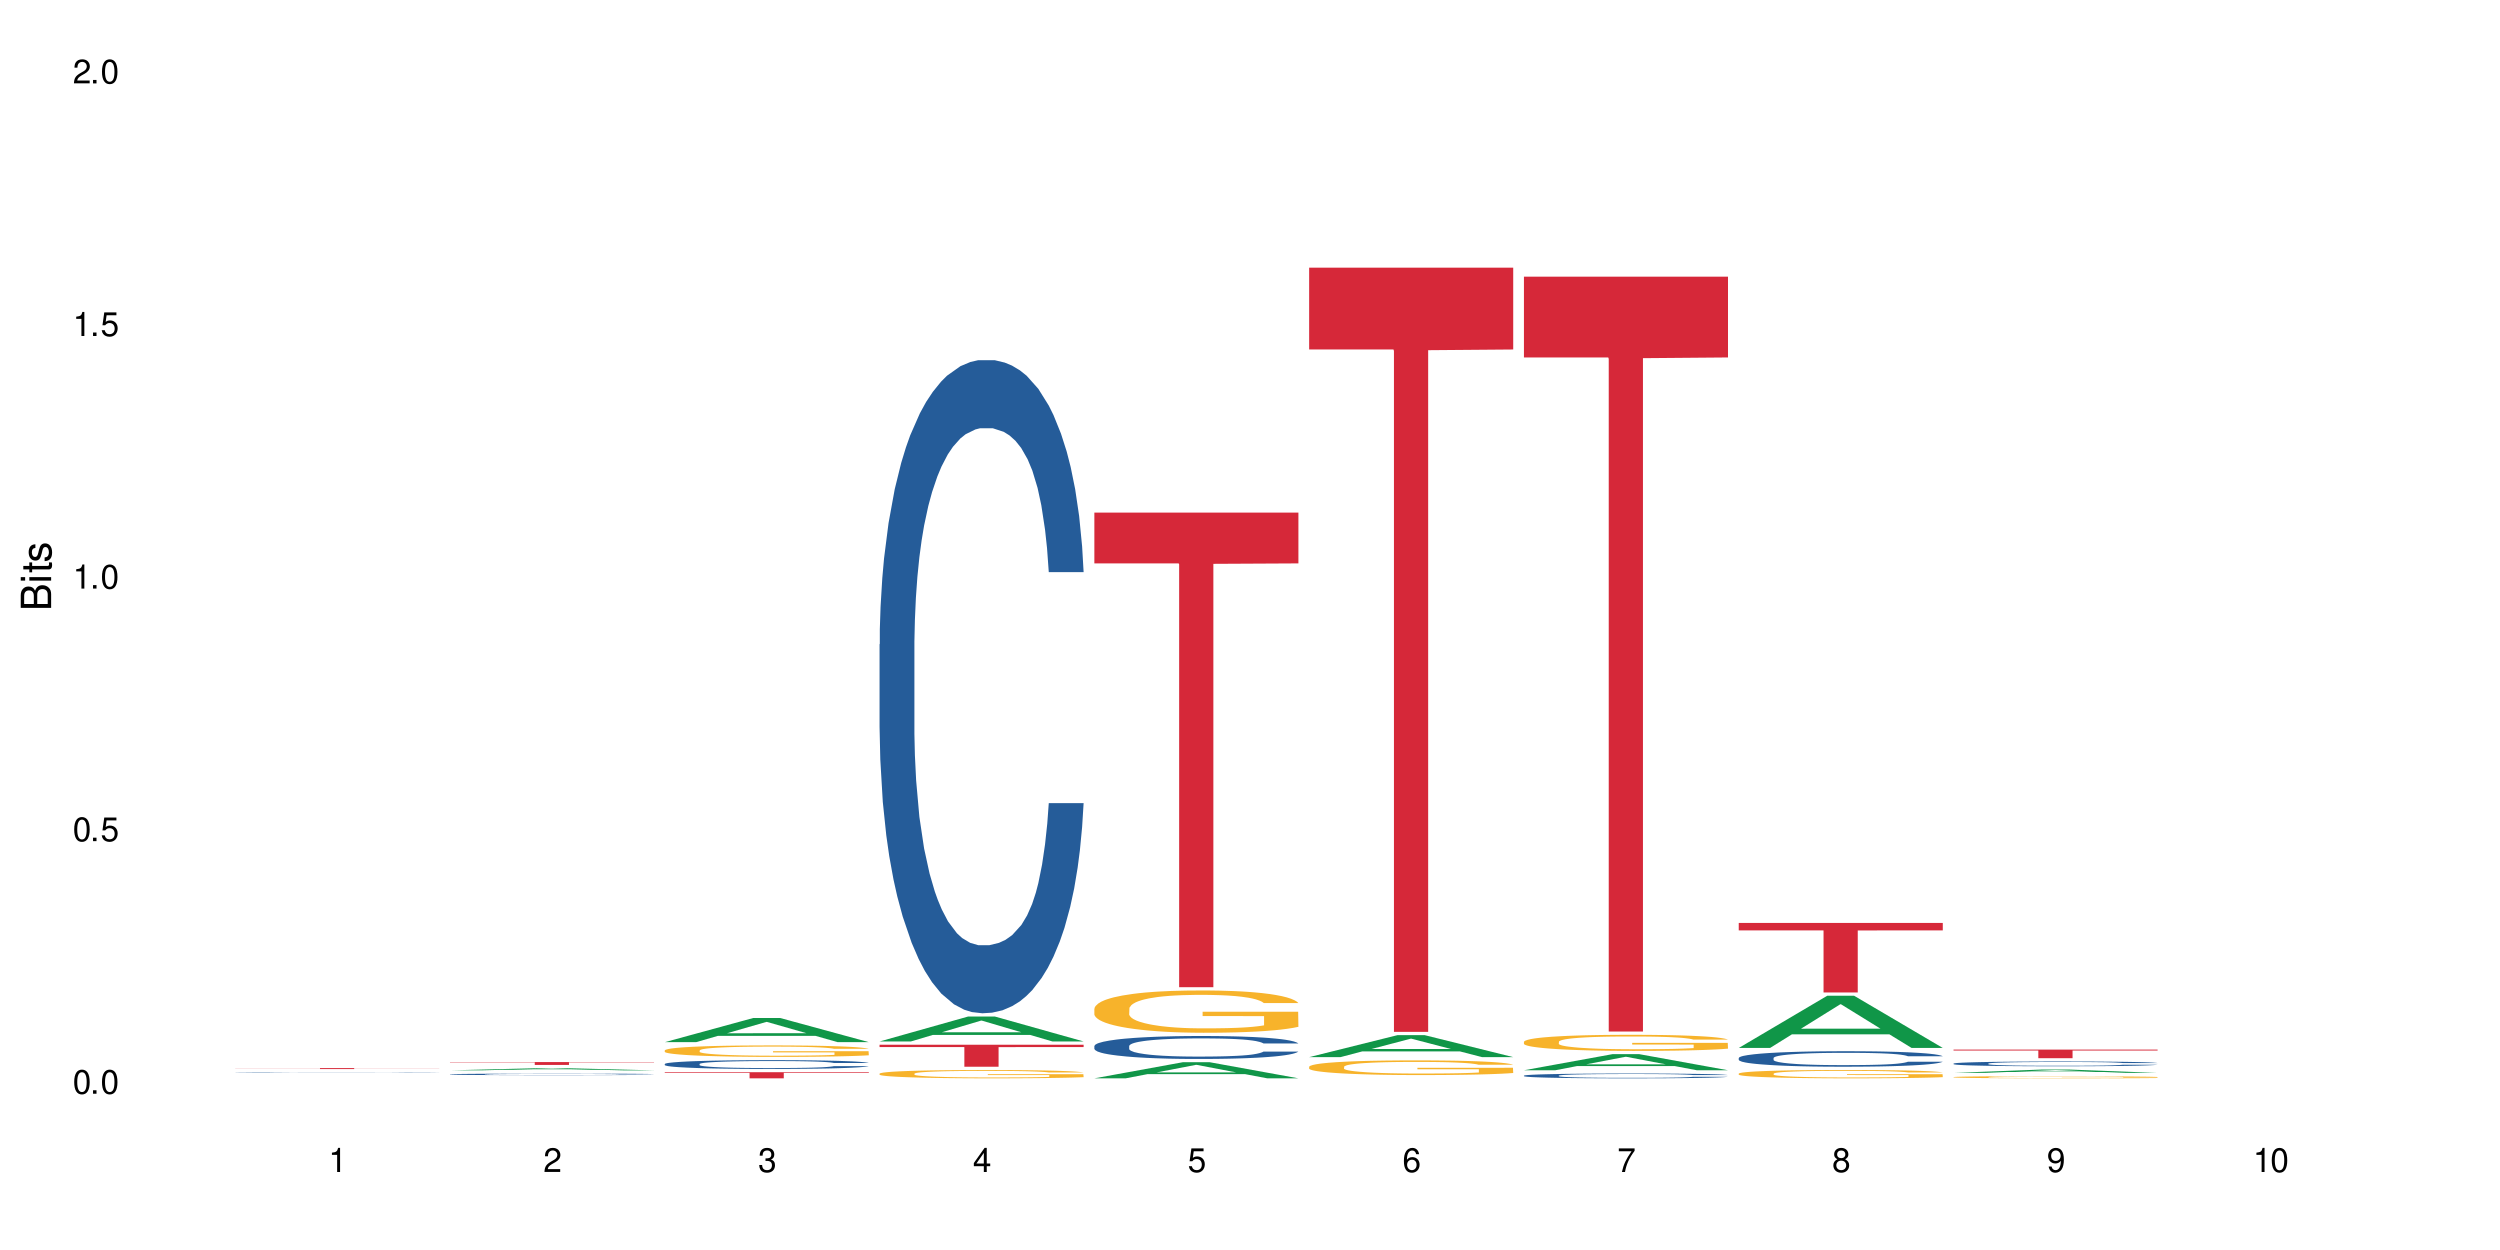 <?xml version="1.0" encoding="UTF-8"?>
<svg xmlns="http://www.w3.org/2000/svg" xmlns:xlink="http://www.w3.org/1999/xlink" width="720" height="360" viewBox="0 0 720 360">
<defs>
<g>
<g id="glyph-0-0">
</g>
<g id="glyph-0-1">
<path d="M 2.641 -6.938 C 2 -6.938 1.422 -6.656 1.078 -6.172 C 0.641 -5.562 0.406 -4.641 0.406 -3.359 C 0.406 -1.016 1.188 0.219 2.641 0.219 C 4.078 0.219 4.859 -1.016 4.859 -3.297 C 4.859 -4.641 4.656 -5.547 4.203 -6.172 C 3.844 -6.656 3.281 -6.938 2.641 -6.938 Z M 2.641 -6.188 C 3.547 -6.188 4 -5.25 4 -3.375 C 4 -1.406 3.562 -0.484 2.625 -0.484 C 1.734 -0.484 1.281 -1.438 1.281 -3.344 C 1.281 -5.25 1.734 -6.188 2.641 -6.188 Z M 2.641 -6.188 "/>
</g>
<g id="glyph-0-2">
<path d="M 1.828 -1 L 0.828 -1 L 0.828 0 L 1.828 0 Z M 1.828 -1 "/>
</g>
<g id="glyph-0-3">
<path d="M 4.562 -6.797 L 1.062 -6.797 L 0.547 -3.094 L 1.328 -3.094 C 1.719 -3.562 2.047 -3.734 2.578 -3.734 C 3.484 -3.734 4.062 -3.109 4.062 -2.094 C 4.062 -1.125 3.484 -0.531 2.578 -0.531 C 1.828 -0.531 1.375 -0.906 1.188 -1.672 L 0.328 -1.672 C 0.453 -1.109 0.547 -0.844 0.75 -0.594 C 1.125 -0.078 1.828 0.219 2.594 0.219 C 3.969 0.219 4.922 -0.781 4.922 -2.219 C 4.922 -3.562 4.031 -4.484 2.719 -4.484 C 2.25 -4.484 1.859 -4.359 1.469 -4.062 L 1.734 -5.969 L 4.562 -5.969 Z M 4.562 -6.797 "/>
</g>
<g id="glyph-0-4">
<path d="M 2.484 -4.938 L 2.484 0 L 3.328 0 L 3.328 -6.938 L 2.766 -6.938 C 2.469 -5.875 2.281 -5.734 0.984 -5.562 L 0.984 -4.938 Z M 2.484 -4.938 "/>
</g>
<g id="glyph-0-5">
<path d="M 4.859 -0.828 L 1.281 -0.828 C 1.359 -1.406 1.672 -1.781 2.5 -2.281 L 3.469 -2.828 C 4.406 -3.344 4.906 -4.062 4.906 -4.906 C 4.906 -5.484 4.672 -6.031 4.266 -6.406 C 3.859 -6.766 3.375 -6.938 2.719 -6.938 C 1.859 -6.938 1.219 -6.625 0.844 -6.031 C 0.609 -5.672 0.5 -5.234 0.484 -4.531 L 1.328 -4.531 C 1.359 -5.016 1.406 -5.281 1.531 -5.516 C 1.75 -5.938 2.188 -6.203 2.703 -6.203 C 3.469 -6.203 4.031 -5.641 4.031 -4.891 C 4.031 -4.344 3.719 -3.859 3.125 -3.516 L 2.234 -3 C 0.812 -2.172 0.406 -1.531 0.328 -0.016 L 4.859 -0.016 Z M 4.859 -0.828 "/>
</g>
<g id="glyph-0-6">
<path d="M 2.125 -3.188 L 2.578 -3.188 C 3.5 -3.188 3.984 -2.766 3.984 -1.922 C 3.984 -1.062 3.469 -0.531 2.594 -0.531 C 1.656 -0.531 1.203 -1 1.156 -2.016 L 0.312 -2.016 C 0.344 -1.453 0.438 -1.094 0.609 -0.781 C 0.953 -0.109 1.625 0.219 2.547 0.219 C 3.953 0.219 4.859 -0.625 4.859 -1.938 C 4.859 -2.828 4.516 -3.297 3.703 -3.594 C 4.344 -3.844 4.656 -4.328 4.656 -5.031 C 4.656 -6.219 3.875 -6.938 2.578 -6.938 C 1.203 -6.938 0.484 -6.172 0.453 -4.703 L 1.297 -4.703 C 1.312 -5.125 1.344 -5.359 1.453 -5.578 C 1.641 -5.969 2.062 -6.203 2.594 -6.203 C 3.344 -6.203 3.797 -5.75 3.797 -5 C 3.797 -4.516 3.609 -4.219 3.25 -4.047 C 3.016 -3.953 2.703 -3.922 2.125 -3.906 Z M 2.125 -3.188 "/>
</g>
<g id="glyph-0-7">
<path d="M 3.141 -1.672 L 3.141 0 L 3.984 0 L 3.984 -1.672 L 4.984 -1.672 L 4.984 -2.438 L 3.984 -2.438 L 3.984 -6.938 L 3.359 -6.938 L 0.266 -2.578 L 0.266 -1.672 Z M 3.141 -2.438 L 1 -2.438 L 3.141 -5.5 Z M 3.141 -2.438 "/>
</g>
<g id="glyph-0-8">
<path d="M 4.781 -5.125 C 4.609 -6.266 3.891 -6.938 2.844 -6.938 C 2.094 -6.938 1.422 -6.578 1.031 -5.953 C 0.594 -5.266 0.406 -4.422 0.406 -3.172 C 0.406 -2 0.578 -1.25 0.984 -0.641 C 1.359 -0.078 1.953 0.219 2.703 0.219 C 3.984 0.219 4.922 -0.75 4.922 -2.094 C 4.922 -3.375 4.062 -4.281 2.844 -4.281 C 2.172 -4.281 1.641 -4.031 1.281 -3.516 C 1.281 -5.234 1.828 -6.188 2.797 -6.188 C 3.391 -6.188 3.797 -5.797 3.938 -5.125 Z M 2.734 -3.531 C 3.547 -3.531 4.062 -2.953 4.062 -2.031 C 4.062 -1.156 3.484 -0.531 2.703 -0.531 C 1.922 -0.531 1.328 -1.188 1.328 -2.078 C 1.328 -2.938 1.906 -3.531 2.734 -3.531 Z M 2.734 -3.531 "/>
</g>
<g id="glyph-0-9">
<path d="M 4.984 -6.797 L 0.438 -6.797 L 0.438 -5.969 L 4.109 -5.969 C 2.5 -3.656 1.828 -2.234 1.328 0 L 2.219 0 C 2.594 -2.172 3.453 -4.047 4.984 -6.094 Z M 4.984 -6.797 "/>
</g>
<g id="glyph-0-10">
<path d="M 3.75 -3.656 C 4.469 -4.094 4.688 -4.438 4.688 -5.078 C 4.688 -6.172 3.844 -6.938 2.641 -6.938 C 1.438 -6.938 0.594 -6.172 0.594 -5.094 C 0.594 -4.438 0.812 -4.094 1.516 -3.656 C 0.734 -3.266 0.359 -2.703 0.359 -1.922 C 0.359 -0.656 1.281 0.219 2.641 0.219 C 3.984 0.219 4.922 -0.656 4.922 -1.922 C 4.922 -2.703 4.531 -3.266 3.75 -3.656 Z M 2.641 -6.188 C 3.359 -6.188 3.812 -5.75 3.812 -5.062 C 3.812 -4.406 3.344 -3.984 2.641 -3.984 C 1.922 -3.984 1.453 -4.406 1.453 -5.078 C 1.453 -5.75 1.922 -6.188 2.641 -6.188 Z M 2.641 -3.266 C 3.484 -3.266 4.062 -2.719 4.062 -1.906 C 4.062 -1.078 3.484 -0.531 2.625 -0.531 C 1.797 -0.531 1.219 -1.094 1.219 -1.906 C 1.219 -2.719 1.781 -3.266 2.641 -3.266 Z M 2.641 -3.266 "/>
</g>
<g id="glyph-0-11">
<path d="M 0.516 -1.578 C 0.672 -0.453 1.406 0.219 2.438 0.219 C 3.188 0.219 3.859 -0.141 4.266 -0.766 C 4.688 -1.453 4.891 -2.297 4.891 -3.547 C 4.891 -4.719 4.703 -5.453 4.312 -6.078 C 3.938 -6.641 3.344 -6.938 2.594 -6.938 C 1.297 -6.938 0.359 -5.969 0.359 -4.625 C 0.359 -3.344 1.234 -2.453 2.453 -2.453 C 3.094 -2.453 3.578 -2.672 4.016 -3.203 C 4 -1.484 3.469 -0.531 2.5 -0.531 C 1.906 -0.531 1.484 -0.906 1.359 -1.578 Z M 2.578 -6.203 C 3.375 -6.203 3.969 -5.531 3.969 -4.641 C 3.969 -3.797 3.391 -3.188 2.547 -3.188 C 1.734 -3.188 1.234 -3.766 1.234 -4.688 C 1.234 -5.562 1.797 -6.203 2.578 -6.203 Z M 2.578 -6.203 "/>
</g>
<g id="glyph-1-0">
</g>
<g id="glyph-1-1">
<path d="M 0 -0.953 L 0 -4.891 C 0 -5.719 -0.234 -6.344 -0.734 -6.797 C -1.188 -7.234 -1.812 -7.469 -2.5 -7.469 C -3.547 -7.469 -4.188 -7 -4.625 -5.875 C -4.984 -6.688 -5.625 -7.094 -6.531 -7.094 C -7.172 -7.094 -7.734 -6.859 -8.141 -6.391 C -8.562 -5.922 -8.75 -5.344 -8.75 -4.5 L -8.75 -0.953 Z M -4.984 -2.062 L -7.766 -2.062 L -7.766 -4.219 C -7.766 -4.844 -7.688 -5.203 -7.453 -5.5 C -7.219 -5.812 -6.859 -5.969 -6.375 -5.969 C -5.891 -5.969 -5.531 -5.812 -5.297 -5.5 C -5.062 -5.203 -4.984 -4.844 -4.984 -4.219 Z M -0.984 -2.062 L -4 -2.062 L -4 -4.781 C -4 -5.766 -3.438 -6.359 -2.484 -6.359 C -1.547 -6.359 -0.984 -5.766 -0.984 -4.781 Z M -0.984 -2.062 "/>
</g>
<g id="glyph-1-2">
<path d="M -6.281 -1.797 L -6.281 -0.797 L 0 -0.797 L 0 -1.797 Z M -8.75 -1.797 L -8.75 -0.797 L -7.484 -0.797 L -7.484 -1.797 Z M -8.75 -1.797 "/>
</g>
<g id="glyph-1-3">
<path d="M -6.281 -3.047 L -6.281 -2.016 L -8.016 -2.016 L -8.016 -1.016 L -6.281 -1.016 L -6.281 -0.172 L -5.469 -0.172 L -5.469 -1.016 L -0.719 -1.016 C -0.078 -1.016 0.281 -1.453 0.281 -2.234 C 0.281 -2.5 0.25 -2.719 0.188 -3.047 L -0.641 -3.047 C -0.609 -2.906 -0.594 -2.766 -0.594 -2.562 C -0.594 -2.141 -0.719 -2.016 -1.156 -2.016 L -5.469 -2.016 L -5.469 -3.047 Z M -6.281 -3.047 "/>
</g>
<g id="glyph-1-4">
<path d="M -4.531 -5.25 C -5.766 -5.25 -6.469 -4.422 -6.469 -2.969 C -6.469 -1.516 -5.719 -0.562 -4.547 -0.562 C -3.562 -0.562 -3.094 -1.062 -2.734 -2.562 L -2.516 -3.484 C -2.344 -4.188 -2.094 -4.469 -1.641 -4.469 C -1.047 -4.469 -0.641 -3.875 -0.641 -3 C -0.641 -2.453 -0.797 -2 -1.062 -1.75 C -1.25 -1.594 -1.422 -1.531 -1.875 -1.469 L -1.875 -0.406 C -0.422 -0.453 0.281 -1.266 0.281 -2.922 C 0.281 -4.5 -0.5 -5.516 -1.719 -5.516 C -2.656 -5.516 -3.172 -4.984 -3.469 -3.734 L -3.703 -2.766 C -3.891 -1.953 -4.156 -1.609 -4.594 -1.609 C -5.188 -1.609 -5.547 -2.125 -5.547 -2.938 C -5.547 -3.75 -5.203 -4.172 -4.531 -4.203 Z M -4.531 -5.25 "/>
</g>
</g>
</defs>
<rect x="-72" y="-36" width="864" height="432" fill="rgb(100%, 100%, 100%)" fill-opacity="1"/>
<path fill-rule="nonzero" fill="rgb(14.51%, 36.078%, 60%)" fill-opacity="1" d="M 67.73 308.887 L 67.801 308.887 L 67.801 308.883 L 68.02 308.879 L 69.02 308.871 L 70.312 308.863 L 72.102 308.855 L 73.965 308.852 L 75.328 308.848 L 76.547 308.844 L 79.34 308.84 L 81.133 308.84 L 83.066 308.836 L 85.434 308.832 L 91.023 308.832 L 93.891 308.828 L 103.781 308.828 L 105.859 308.832 L 110.086 308.832 L 113.457 308.836 L 116.465 308.84 L 117.828 308.84 L 119.977 308.844 L 121.625 308.848 L 122.773 308.852 L 124.062 308.855 L 125.207 308.859 L 126.07 308.867 L 126.5 308.871 L 116.465 308.871 L 115.965 308.867 L 115.391 308.863 L 114.316 308.859 L 113.238 308.855 L 111.734 308.852 L 110.375 308.848 L 106.863 308.848 L 105.141 308.844 L 91.023 308.844 L 88.871 308.848 L 87.367 308.848 L 85.578 308.852 L 84.359 308.852 L 82.852 308.855 L 81.777 308.859 L 80.559 308.863 L 79.844 308.867 L 79.199 308.871 L 78.625 308.875 L 78.195 308.879 L 77.906 308.883 L 77.766 308.887 L 77.766 308.906 L 77.906 308.91 L 78.266 308.914 L 79.199 308.922 L 80.559 308.93 L 82.137 308.934 L 83.641 308.938 L 84.5 308.938 L 85.648 308.941 L 87.441 308.941 L 90.02 308.945 L 93.816 308.945 L 96.184 308.949 L 99.336 308.949 L 102.133 308.945 L 105.93 308.945 L 108.582 308.941 L 110.23 308.941 L 111.664 308.938 L 112.738 308.938 L 113.457 308.934 L 114.531 308.93 L 115.391 308.926 L 116.035 308.922 L 116.465 308.918 L 126.5 308.918 L 126.07 308.922 L 125.422 308.93 L 124.777 308.934 L 123.777 308.938 L 122.629 308.941 L 120.98 308.945 L 119.617 308.945 L 117.828 308.949 L 116.18 308.953 L 114.387 308.953 L 111.734 308.957 L 108.152 308.957 L 105.93 308.961 L 89.16 308.961 L 85.504 308.957 L 82.852 308.953 L 80.773 308.953 L 78.984 308.949 L 76.977 308.945 L 74.395 308.941 L 72.82 308.938 L 71.746 308.934 L 70.527 308.93 L 69.664 308.926 L 68.664 308.918 L 67.945 308.91 L 67.73 308.902 Z M 67.73 308.887 "/>
<path fill-rule="nonzero" fill="rgb(83.922%, 15.686%, 22.353%)" fill-opacity="1" d="M 67.73 307.613 L 126.5 307.613 L 126.5 307.645 L 102.008 307.645 L 102.008 307.891 L 92.152 307.891 L 92.152 307.645 L 67.73 307.645 Z M 67.73 307.613 "/>
<path fill-rule="nonzero" fill="rgb(6.275%, 58.824%, 28.235%)" fill-opacity="1" d="M 129.594 308.262 L 129.656 308.262 L 155.082 307.633 L 162.805 307.633 L 188.359 308.266 L 179.383 308.266 L 172.977 308.098 L 144.91 308.098 L 138.633 308.262 L 129.594 308.262 L 147.613 308.031 L 170.402 308.031 L 159.039 307.734 L 158.914 307.734 L 158.789 307.738 L 147.547 308.031 L 147.613 308.031 Z M 129.594 308.262 "/>
<path fill-rule="nonzero" fill="rgb(14.51%, 36.078%, 60%)" fill-opacity="1" d="M 129.594 309.398 L 129.664 309.398 L 129.664 309.387 L 129.879 309.371 L 130.379 309.352 L 130.883 309.34 L 132.172 309.312 L 133.965 309.289 L 135.828 309.273 L 137.188 309.262 L 138.406 309.254 L 141.203 309.238 L 142.992 309.23 L 144.93 309.223 L 147.293 309.215 L 149.016 309.211 L 152.883 309.207 L 155.75 309.203 L 165.641 309.203 L 167.719 309.207 L 170.012 309.207 L 171.949 309.211 L 175.316 309.223 L 178.324 309.234 L 179.688 309.238 L 181.836 309.254 L 183.484 309.266 L 184.633 309.277 L 185.922 309.289 L 187.07 309.309 L 187.93 309.332 L 188.359 309.348 L 178.324 309.348 L 177.824 309.332 L 177.25 309.32 L 176.176 309.301 L 175.102 309.289 L 173.598 309.277 L 172.234 309.27 L 170.371 309.262 L 168.723 309.258 L 167.004 309.254 L 165.355 309.25 L 157.184 309.25 L 154.391 309.254 L 152.883 309.254 L 150.734 309.262 L 149.23 309.266 L 147.438 309.273 L 146.219 309.281 L 144.715 309.293 L 143.641 309.301 L 142.422 309.316 L 141.703 309.328 L 141.059 309.336 L 140.484 309.352 L 140.055 309.367 L 139.77 309.383 L 139.625 309.395 L 139.625 309.461 L 139.77 309.477 L 140.129 309.492 L 141.059 309.516 L 142.422 309.539 L 143.996 309.555 L 145.504 309.57 L 146.363 309.574 L 147.508 309.582 L 149.301 309.59 L 151.879 309.598 L 153.387 309.602 L 155.68 309.605 L 163.992 309.605 L 165.855 309.602 L 167.789 309.598 L 170.441 309.594 L 172.09 309.586 L 173.523 309.578 L 174.598 309.57 L 175.316 309.562 L 176.391 309.551 L 177.895 309.523 L 178.324 309.508 L 188.359 309.508 L 187.93 309.523 L 187.285 309.539 L 186.641 309.551 L 185.637 309.566 L 184.488 309.578 L 182.84 309.594 L 181.48 309.605 L 179.688 309.613 L 178.039 309.621 L 176.246 309.629 L 173.598 309.637 L 171.875 309.641 L 170.012 309.645 L 167.789 309.648 L 164.996 309.652 L 153.957 309.652 L 151.02 309.648 L 147.367 309.641 L 144.715 309.633 L 142.637 309.625 L 140.844 309.617 L 138.836 309.605 L 136.258 309.586 L 134.68 309.574 L 133.605 309.562 L 132.387 309.543 L 131.527 309.531 L 130.523 309.508 L 129.809 309.477 L 129.594 309.457 Z M 129.594 309.398 "/>
<path fill-rule="nonzero" fill="rgb(83.922%, 15.686%, 22.353%)" fill-opacity="1" d="M 129.594 305.883 L 188.359 305.883 L 188.359 305.969 L 163.867 305.973 L 163.867 306.695 L 154.012 306.695 L 154.012 305.973 L 153.871 305.969 L 129.594 305.969 Z M 129.594 305.883 "/>
<path fill-rule="nonzero" fill="rgb(6.275%, 58.824%, 28.235%)" fill-opacity="1" d="M 191.453 300.137 L 191.516 300.129 L 216.945 293.18 L 224.668 293.18 L 250.219 300.141 L 241.242 300.141 L 234.84 298.324 L 206.773 298.324 L 200.492 300.137 L 191.453 300.137 L 209.473 297.574 L 232.266 297.566 L 220.898 294.316 L 220.773 294.309 L 220.648 294.328 L 209.41 297.566 L 209.473 297.574 Z M 191.453 300.137 "/>
<path fill-rule="nonzero" fill="rgb(14.51%, 36.078%, 60%)" fill-opacity="1" d="M 191.453 306.426 L 191.523 306.422 L 191.523 306.367 L 191.738 306.281 L 192.242 306.168 L 192.742 306.094 L 194.031 305.957 L 195.824 305.824 L 197.688 305.723 L 199.051 305.66 L 200.27 305.613 L 203.062 305.531 L 204.855 305.484 L 206.789 305.445 L 209.156 305.406 L 210.875 305.383 L 214.746 305.348 L 217.613 305.332 L 219.832 305.324 L 224.637 305.324 L 227.5 305.332 L 229.582 305.344 L 231.875 305.363 L 233.809 305.383 L 237.176 305.434 L 240.188 305.5 L 241.547 305.535 L 243.699 305.609 L 245.348 305.676 L 246.492 305.738 L 247.785 305.824 L 248.93 305.93 L 249.789 306.047 L 250.219 306.145 L 240.188 306.145 L 239.684 306.055 L 239.113 305.98 L 238.035 305.887 L 236.961 305.82 L 235.457 305.75 L 234.094 305.707 L 232.23 305.664 L 230.582 305.637 L 228.863 305.613 L 227.215 305.602 L 224.062 305.586 L 220.406 305.586 L 219.043 305.594 L 216.25 305.609 L 214.746 305.625 L 212.594 305.66 L 211.09 305.688 L 209.297 305.734 L 208.078 305.773 L 206.574 305.836 L 205.5 305.887 L 204.281 305.965 L 203.566 306.023 L 202.918 306.086 L 202.348 306.164 L 201.918 306.246 L 201.629 306.332 L 201.484 306.414 L 201.484 306.773 L 201.629 306.855 L 201.988 306.953 L 202.918 307.094 L 204.281 307.219 L 205.859 307.316 L 207.363 307.387 L 208.223 307.418 L 209.371 307.453 L 211.16 307.5 L 213.742 307.547 L 215.246 307.566 L 217.539 307.586 L 219.906 307.594 L 223.059 307.594 L 225.852 307.586 L 227.715 307.574 L 229.652 307.555 L 232.305 307.516 L 233.953 307.477 L 235.387 307.434 L 236.461 307.391 L 237.176 307.352 L 238.254 307.281 L 239.113 307.203 L 239.758 307.121 L 240.188 307.043 L 250.219 307.043 L 249.789 307.137 L 249.145 307.227 L 248.5 307.293 L 247.496 307.375 L 246.352 307.445 L 244.703 307.527 L 243.34 307.578 L 241.547 307.637 L 239.898 307.684 L 238.109 307.723 L 235.457 307.77 L 233.738 307.789 L 231.875 307.812 L 229.652 307.832 L 226.855 307.848 L 223.848 307.855 L 221.051 307.859 L 218.043 307.852 L 215.82 307.844 L 212.883 307.824 L 209.227 307.781 L 206.574 307.738 L 204.496 307.695 L 202.703 307.648 L 200.699 307.586 L 198.117 307.484 L 196.543 307.402 L 195.465 307.34 L 194.246 307.25 L 193.387 307.168 L 192.383 307.039 L 191.668 306.875 L 191.453 306.746 Z M 191.453 306.426 "/>
<path fill-rule="nonzero" fill="rgb(96.863%, 70.196%, 16.863%)" fill-opacity="1" d="M 191.453 302.496 L 191.523 302.492 L 191.523 302.434 L 191.812 302.297 L 192.527 302.109 L 193.461 301.953 L 194.461 301.836 L 195.109 301.77 L 196.184 301.68 L 197.113 301.613 L 199.48 301.477 L 202.488 301.352 L 204.137 301.297 L 206 301.246 L 208.652 301.188 L 209.871 301.168 L 213.598 301.117 L 217.828 301.09 L 222.484 301.078 L 224.637 301.082 L 227.574 301.094 L 231.586 301.129 L 233.879 301.156 L 235.672 301.188 L 237.535 301.227 L 239.828 301.289 L 241.98 301.359 L 243.699 301.434 L 245.418 301.523 L 246.852 301.621 L 248.07 301.727 L 249.145 301.852 L 249.789 301.957 L 250.219 302.062 L 240.258 302.062 L 239.684 301.957 L 239.039 301.875 L 237.965 301.777 L 236.891 301.703 L 235.816 301.648 L 233.809 301.566 L 232.09 301.52 L 229.938 301.477 L 227.859 301.449 L 225.496 301.434 L 224.062 301.426 L 220.262 301.426 L 216.824 301.449 L 214.816 301.473 L 213.383 301.496 L 211.375 301.543 L 210.156 301.578 L 209.441 301.602 L 207.293 301.695 L 205.859 301.781 L 205.07 301.836 L 204.066 301.926 L 203.348 302.008 L 202.562 302.129 L 202.133 302.219 L 201.559 302.426 L 201.484 302.969 L 201.703 303.086 L 202.133 303.207 L 202.703 303.316 L 203.566 303.43 L 204.426 303.52 L 205.93 303.637 L 207.219 303.715 L 208.223 303.766 L 210.156 303.848 L 210.945 303.875 L 212.809 303.93 L 214.746 303.973 L 217.109 304.008 L 218.902 304.027 L 221.77 304.043 L 225.422 304.043 L 229.723 304.023 L 232.445 304 L 234.309 303.977 L 235.527 303.953 L 237.035 303.922 L 238.109 303.891 L 239.113 303.855 L 240.332 303.805 L 240.332 303.086 L 222.629 303.082 L 222.629 302.742 L 250.148 302.738 L 250.219 303.922 L 248.715 304.004 L 246.852 304.082 L 245.059 304.141 L 243.195 304.191 L 240.547 304.25 L 238.395 304.285 L 235.098 304.328 L 232.09 304.355 L 228.934 304.375 L 226.141 304.383 L 222.844 304.387 L 219.906 304.379 L 216.75 304.363 L 214.242 304.336 L 211.949 304.309 L 209.656 304.27 L 206.789 304.203 L 204.926 304.152 L 202.992 304.09 L 201.055 304.016 L 199.336 303.934 L 198.191 303.871 L 197.043 303.797 L 195.824 303.707 L 194.68 303.602 L 193.816 303.512 L 193.031 303.402 L 192.457 303.305 L 191.883 303.168 L 191.598 303.059 L 191.453 302.965 Z M 191.453 302.496 "/>
<path fill-rule="nonzero" fill="rgb(83.922%, 15.686%, 22.353%)" fill-opacity="1" d="M 191.453 308.797 L 250.219 308.797 L 250.219 308.984 L 225.727 308.984 L 225.727 310.559 L 215.875 310.559 L 215.875 308.988 L 215.73 308.984 L 191.453 308.984 Z M 191.453 308.797 "/>
<path fill-rule="nonzero" fill="rgb(6.275%, 58.824%, 28.235%)" fill-opacity="1" d="M 253.312 299.934 L 253.375 299.93 L 278.805 292.762 L 286.527 292.762 L 312.082 299.941 L 303.102 299.941 L 296.699 298.066 L 268.633 298.066 L 262.355 299.934 L 253.312 299.934 L 271.332 297.293 L 294.125 297.285 L 282.762 293.934 L 282.633 293.926 L 282.508 293.945 L 271.27 297.285 L 271.332 297.293 Z M 253.312 299.934 "/>
<path fill-rule="nonzero" fill="rgb(14.51%, 36.078%, 60%)" fill-opacity="1" d="M 253.312 185.574 L 253.387 185.402 L 253.387 181.273 L 253.602 174.742 L 254.102 166.488 L 254.605 160.816 L 255.895 150.672 L 257.684 140.871 L 259.547 133.309 L 260.91 128.836 L 262.129 125.398 L 264.922 119.039 L 266.715 115.77 L 268.652 112.848 L 271.016 109.926 L 272.734 108.207 L 276.605 105.457 L 279.473 104.254 L 281.695 103.738 L 286.496 103.738 L 289.363 104.426 L 291.441 105.285 L 293.734 106.66 L 295.668 108.207 L 299.039 111.988 L 302.047 116.805 L 303.41 119.555 L 305.559 124.883 L 307.207 130.043 L 308.355 134.512 L 309.645 140.871 L 310.793 148.609 L 311.652 157.379 L 312.082 164.77 L 302.047 164.77 L 301.547 157.895 L 300.973 152.562 L 299.898 145.516 L 298.824 140.527 L 297.316 135.543 L 295.957 132.277 L 294.094 129.008 L 292.445 126.945 L 290.723 125.398 L 289.074 124.367 L 285.922 123.336 L 282.266 123.336 L 280.906 123.68 L 278.109 125.055 L 276.605 126.258 L 274.457 128.664 L 272.949 130.902 L 271.16 134.34 L 269.941 137.262 L 268.434 141.73 L 267.359 145.688 L 266.141 151.359 L 265.426 155.656 L 264.781 160.473 L 264.207 166.145 L 263.777 172.164 L 263.492 178.523 L 263.348 184.715 L 263.348 211.363 L 263.492 217.551 L 263.848 224.773 L 264.781 235.258 L 266.141 244.371 L 267.719 251.594 L 269.223 256.75 L 270.082 259.156 L 271.23 261.906 L 273.023 265.348 L 275.602 268.785 L 277.105 270.16 L 279.402 271.535 L 281.766 272.223 L 284.918 272.223 L 287.715 271.535 L 289.578 270.676 L 291.512 269.301 L 294.164 266.379 L 295.812 263.629 L 297.246 260.359 L 298.32 257.094 L 299.039 254.344 L 300.113 249.012 L 300.973 243.168 L 301.617 237.152 L 302.047 231.305 L 312.082 231.305 L 311.652 238.184 L 311.008 244.887 L 310.363 249.875 L 309.359 255.891 L 308.211 261.219 L 306.562 267.238 L 305.203 271.191 L 303.41 275.488 L 301.762 278.758 L 299.969 281.68 L 297.316 285.117 L 295.598 286.836 L 293.734 288.383 L 291.512 289.758 L 288.719 290.965 L 285.707 291.652 L 282.914 291.824 L 279.902 291.48 L 277.68 290.793 L 274.742 289.242 L 271.086 286.148 L 268.434 282.883 L 266.355 279.617 L 264.566 276.176 L 262.559 271.535 L 259.98 263.973 L 258.402 258.125 L 257.328 253.312 L 256.109 246.605 L 255.25 240.59 L 254.246 230.961 L 253.527 218.754 L 253.312 209.297 Z M 253.312 185.574 "/>
<path fill-rule="nonzero" fill="rgb(96.863%, 70.196%, 16.863%)" fill-opacity="1" d="M 253.312 309.191 L 253.387 309.188 L 253.387 309.145 L 253.672 309.047 L 254.387 308.91 L 255.32 308.801 L 256.324 308.711 L 256.969 308.664 L 258.043 308.602 L 258.977 308.551 L 261.34 308.453 L 264.352 308.363 L 266 308.324 L 267.863 308.285 L 270.516 308.246 L 271.73 308.23 L 275.461 308.195 L 279.688 308.172 L 284.348 308.164 L 286.496 308.168 L 289.434 308.176 L 293.449 308.199 L 295.742 308.223 L 297.531 308.246 L 299.395 308.273 L 301.691 308.316 L 303.84 308.367 L 305.559 308.422 L 307.281 308.488 L 308.715 308.559 L 309.93 308.633 L 311.008 308.727 L 311.652 308.801 L 312.082 308.879 L 302.121 308.879 L 301.547 308.801 L 300.902 308.742 L 299.824 308.672 L 298.75 308.617 L 297.676 308.578 L 295.668 308.52 L 293.949 308.484 L 291.801 308.453 L 289.723 308.434 L 287.355 308.422 L 285.922 308.418 L 282.125 308.418 L 278.684 308.434 L 276.676 308.449 L 275.242 308.469 L 273.238 308.5 L 272.02 308.527 L 271.301 308.543 L 269.152 308.613 L 267.719 308.672 L 266.93 308.715 L 265.926 308.781 L 265.211 308.84 L 264.422 308.926 L 263.992 308.992 L 263.418 309.141 L 263.348 309.535 L 263.562 309.617 L 263.992 309.707 L 264.566 309.785 L 265.426 309.867 L 266.285 309.93 L 267.789 310.016 L 269.082 310.074 L 270.082 310.109 L 272.02 310.168 L 272.809 310.188 L 274.672 310.23 L 276.605 310.258 L 278.973 310.285 L 280.762 310.297 L 283.629 310.309 L 287.285 310.309 L 291.586 310.297 L 294.309 310.277 L 296.172 310.262 L 297.391 310.246 L 298.895 310.223 L 299.969 310.199 L 300.973 310.176 L 302.191 310.141 L 302.191 309.617 L 284.488 309.613 L 284.488 309.371 L 312.008 309.367 L 312.082 310.223 L 310.578 310.281 L 308.715 310.34 L 306.922 310.383 L 305.059 310.418 L 302.406 310.461 L 300.258 310.488 L 296.961 310.516 L 293.949 310.535 L 290.797 310.551 L 288 310.555 L 284.703 310.559 L 281.766 310.555 L 278.613 310.543 L 276.105 310.523 L 273.812 310.5 L 271.516 310.473 L 268.652 310.426 L 266.789 310.391 L 264.852 310.344 L 262.918 310.289 L 261.195 310.23 L 260.051 310.184 L 258.902 310.133 L 257.684 310.066 L 256.539 309.992 L 255.68 309.926 L 254.891 309.848 L 254.316 309.777 L 253.742 309.68 L 253.457 309.598 L 253.312 309.531 Z M 253.312 309.191 "/>
<path fill-rule="nonzero" fill="rgb(83.922%, 15.686%, 22.353%)" fill-opacity="1" d="M 253.312 300.879 L 312.082 300.879 L 312.082 301.559 L 287.59 301.566 L 287.59 307.227 L 277.734 307.227 L 277.734 301.57 L 277.594 301.559 L 253.312 301.559 Z M 253.312 300.879 "/>
<path fill-rule="nonzero" fill="rgb(6.275%, 58.824%, 28.235%)" fill-opacity="1" d="M 315.176 310.555 L 315.238 310.551 L 340.664 305.918 L 348.387 305.918 L 373.941 310.559 L 364.965 310.559 L 358.559 309.348 L 330.496 309.348 L 324.215 310.555 L 315.176 310.555 L 333.195 308.848 L 355.984 308.844 L 344.621 306.676 L 344.496 306.672 L 344.371 306.688 L 333.133 308.844 L 333.195 308.848 Z M 315.176 310.555 "/>
<path fill-rule="nonzero" fill="rgb(14.51%, 36.078%, 60%)" fill-opacity="1" d="M 315.176 301.25 L 315.246 301.242 L 315.246 301.098 L 315.461 300.867 L 315.961 300.578 L 316.465 300.379 L 317.754 300.023 L 319.547 299.68 L 321.41 299.414 L 322.77 299.254 L 323.988 299.133 L 326.785 298.91 L 328.578 298.797 L 330.512 298.695 L 332.875 298.59 L 334.598 298.531 L 338.465 298.434 L 341.332 298.391 L 343.555 298.375 L 348.355 298.375 L 351.223 298.398 L 353.301 298.43 L 355.594 298.477 L 357.531 298.531 L 360.898 298.664 L 363.91 298.832 L 365.27 298.93 L 367.422 299.117 L 369.07 299.297 L 370.215 299.453 L 371.504 299.68 L 372.652 299.949 L 373.512 300.258 L 373.941 300.52 L 363.91 300.52 L 363.406 300.277 L 362.832 300.09 L 361.758 299.84 L 360.684 299.668 L 359.18 299.492 L 357.816 299.375 L 355.953 299.262 L 354.305 299.188 L 352.586 299.133 L 350.938 299.098 L 347.785 299.062 L 344.129 299.062 L 342.766 299.074 L 339.973 299.121 L 338.465 299.164 L 336.316 299.25 L 334.812 299.328 L 333.02 299.449 L 331.801 299.551 L 330.297 299.707 L 329.223 299.848 L 328.004 300.047 L 327.285 300.199 L 326.641 300.367 L 326.066 300.566 L 325.637 300.777 L 325.352 301 L 325.207 301.219 L 325.207 302.156 L 325.352 302.371 L 325.711 302.625 L 326.641 302.996 L 328.004 303.312 L 329.578 303.566 L 331.086 303.75 L 331.945 303.832 L 333.09 303.93 L 334.883 304.051 L 337.465 304.172 L 338.969 304.219 L 341.262 304.27 L 343.625 304.293 L 346.781 304.293 L 349.574 304.27 L 351.438 304.238 L 353.375 304.191 L 356.023 304.086 L 357.672 303.992 L 359.105 303.875 L 360.184 303.762 L 360.898 303.664 L 361.973 303.477 L 362.832 303.273 L 363.48 303.062 L 363.91 302.855 L 373.941 302.855 L 373.512 303.098 L 372.867 303.332 L 372.223 303.508 L 371.219 303.719 L 370.07 303.906 L 368.422 304.117 L 367.062 304.258 L 365.27 304.406 L 363.621 304.523 L 361.832 304.625 L 359.18 304.746 L 357.457 304.805 L 355.594 304.859 L 353.375 304.91 L 350.578 304.953 L 347.57 304.977 L 344.773 304.98 L 341.762 304.969 L 339.543 304.945 L 336.602 304.891 L 332.949 304.781 L 330.297 304.668 L 328.219 304.551 L 326.426 304.434 L 324.418 304.27 L 321.84 304.004 L 320.262 303.797 L 319.188 303.629 L 317.969 303.395 L 317.109 303.18 L 316.105 302.844 L 315.391 302.414 L 315.176 302.082 Z M 315.176 301.25 "/>
<path fill-rule="nonzero" fill="rgb(96.863%, 70.196%, 16.863%)" fill-opacity="1" d="M 315.176 290.469 L 315.246 290.457 L 315.246 290.234 L 315.531 289.734 L 316.25 289.047 L 317.18 288.477 L 318.184 288.031 L 318.828 287.801 L 319.906 287.465 L 320.836 287.219 L 323.203 286.719 L 326.211 286.254 L 327.859 286.051 L 329.723 285.863 L 332.375 285.652 L 333.594 285.574 L 337.32 285.395 L 341.547 285.285 L 346.207 285.25 L 348.355 285.262 L 351.297 285.305 L 355.309 285.43 L 357.602 285.539 L 359.395 285.652 L 361.258 285.797 L 363.551 286.02 L 365.699 286.285 L 367.422 286.555 L 369.141 286.887 L 370.574 287.242 L 371.793 287.633 L 372.867 288.098 L 373.512 288.488 L 373.941 288.879 L 363.98 288.879 L 363.406 288.488 L 362.762 288.188 L 361.688 287.82 L 360.613 287.555 L 359.535 287.344 L 357.531 287.055 L 355.809 286.875 L 353.66 286.719 L 351.582 286.621 L 349.215 286.555 L 347.785 286.531 L 343.984 286.531 L 340.547 286.609 L 338.539 286.699 L 337.105 286.785 L 335.098 286.953 L 333.879 287.086 L 333.164 287.176 L 331.012 287.52 L 329.578 287.832 L 328.793 288.043 L 327.789 288.379 L 327.07 288.68 L 326.281 289.125 L 325.852 289.457 L 325.281 290.215 L 325.207 292.219 L 325.422 292.641 L 325.852 293.098 L 326.426 293.496 L 327.285 293.918 L 328.145 294.242 L 329.652 294.676 L 330.941 294.965 L 331.945 295.156 L 333.879 295.457 L 334.668 295.555 L 336.531 295.754 L 338.465 295.91 L 340.832 296.047 L 342.625 296.113 L 345.488 296.168 L 349.145 296.168 L 353.445 296.102 L 356.168 296.012 L 358.031 295.922 L 359.25 295.844 L 360.754 295.723 L 361.832 295.609 L 362.832 295.488 L 364.051 295.301 L 364.051 292.641 L 346.352 292.629 L 346.352 291.383 L 373.871 291.371 L 373.941 295.723 L 372.438 296.023 L 370.574 296.312 L 368.781 296.535 L 366.918 296.723 L 364.266 296.934 L 362.117 297.07 L 358.82 297.223 L 355.809 297.324 L 352.656 297.391 L 349.863 297.426 L 346.566 297.438 L 343.625 297.414 L 340.473 297.348 L 337.965 297.258 L 335.672 297.148 L 333.379 297.004 L 330.512 296.77 L 328.648 296.578 L 326.715 296.344 L 324.777 296.066 L 323.059 295.766 L 321.91 295.531 L 320.766 295.266 L 319.547 294.934 L 318.398 294.555 L 317.539 294.207 L 316.75 293.82 L 316.18 293.453 L 315.605 292.953 L 315.316 292.551 L 315.176 292.207 Z M 315.176 290.469 "/>
<path fill-rule="nonzero" fill="rgb(83.922%, 15.686%, 22.353%)" fill-opacity="1" d="M 315.176 147.625 L 373.941 147.625 L 373.941 162.258 L 349.449 162.387 L 349.449 284.312 L 339.594 284.312 L 339.594 162.516 L 339.453 162.258 L 315.176 162.258 Z M 315.176 147.625 "/>
<path fill-rule="nonzero" fill="rgb(6.275%, 58.824%, 28.235%)" fill-opacity="1" d="M 377.035 304.445 L 377.098 304.441 L 402.527 298.109 L 410.25 298.109 L 435.805 304.453 L 426.824 304.453 L 420.422 302.797 L 392.355 302.797 L 386.078 304.445 L 377.035 304.445 L 395.055 302.109 L 417.848 302.105 L 406.48 299.145 L 406.355 299.141 L 406.23 299.156 L 394.992 302.105 L 395.055 302.109 Z M 377.035 304.445 "/>
<path fill-rule="nonzero" fill="rgb(96.863%, 70.196%, 16.863%)" fill-opacity="1" d="M 377.035 307.203 L 377.105 307.199 L 377.105 307.121 L 377.395 306.945 L 378.109 306.707 L 379.043 306.512 L 380.047 306.355 L 380.691 306.273 L 381.766 306.16 L 382.695 306.074 L 385.062 305.898 L 388.07 305.738 L 389.719 305.668 L 391.582 305.602 L 394.234 305.527 L 395.453 305.5 L 399.18 305.441 L 403.41 305.402 L 408.066 305.391 L 410.219 305.395 L 413.156 305.41 L 417.168 305.453 L 419.461 305.488 L 421.254 305.527 L 423.117 305.578 L 425.41 305.656 L 427.562 305.75 L 429.281 305.84 L 431 305.957 L 432.434 306.082 L 433.652 306.215 L 434.727 306.379 L 435.375 306.512 L 435.805 306.648 L 425.84 306.648 L 425.27 306.512 L 424.621 306.41 L 423.547 306.281 L 422.473 306.188 L 421.398 306.117 L 419.391 306.016 L 417.672 305.953 L 415.52 305.898 L 413.441 305.863 L 411.078 305.84 L 409.645 305.832 L 405.848 305.832 L 402.406 305.859 L 400.398 305.891 L 398.965 305.922 L 396.961 305.98 L 395.742 306.027 L 395.023 306.059 L 392.875 306.176 L 391.441 306.285 L 390.652 306.359 L 389.648 306.477 L 388.934 306.578 L 388.145 306.734 L 387.715 306.852 L 387.141 307.113 L 387.07 307.809 L 387.285 307.953 L 387.715 308.113 L 388.289 308.25 L 389.148 308.398 L 390.008 308.512 L 391.512 308.66 L 392.801 308.762 L 393.805 308.828 L 395.742 308.934 L 396.527 308.965 L 398.391 309.035 L 400.328 309.09 L 402.691 309.137 L 404.484 309.16 L 407.352 309.18 L 411.008 309.18 L 415.305 309.156 L 418.031 309.125 L 419.895 309.094 L 421.109 309.066 L 422.617 309.023 L 423.691 308.984 L 424.695 308.941 L 425.914 308.879 L 425.914 307.953 L 408.211 307.949 L 408.211 307.52 L 435.73 307.516 L 435.805 309.023 L 434.297 309.129 L 432.434 309.23 L 430.645 309.305 L 428.781 309.371 L 426.129 309.445 L 423.977 309.492 L 420.68 309.547 L 417.672 309.582 L 414.52 309.605 L 411.723 309.617 L 408.426 309.621 L 405.488 309.613 L 402.336 309.59 L 399.824 309.559 L 397.531 309.52 L 395.238 309.469 L 392.371 309.387 L 390.508 309.32 L 388.574 309.242 L 386.641 309.145 L 384.918 309.039 L 383.773 308.957 L 382.625 308.867 L 381.406 308.75 L 380.262 308.617 L 379.398 308.5 L 378.613 308.363 L 378.039 308.238 L 377.465 308.062 L 377.18 307.922 L 377.035 307.805 Z M 377.035 307.203 "/>
<path fill-rule="nonzero" fill="rgb(83.922%, 15.686%, 22.353%)" fill-opacity="1" d="M 377.035 77.094 L 435.805 77.094 L 435.805 100.652 L 411.312 100.855 L 411.312 297.172 L 401.457 297.172 L 401.457 101.062 L 401.312 100.652 L 377.035 100.652 Z M 377.035 77.094 "/>
<path fill-rule="nonzero" fill="rgb(6.275%, 58.824%, 28.235%)" fill-opacity="1" d="M 438.895 308.23 L 438.957 308.227 L 464.387 303.598 L 472.109 303.598 L 497.664 308.234 L 488.688 308.234 L 482.281 307.023 L 454.215 307.023 L 447.938 308.23 L 438.895 308.23 L 456.914 306.523 L 479.707 306.52 L 468.344 304.355 L 468.219 304.352 L 468.09 304.363 L 456.852 306.52 L 456.914 306.523 Z M 438.895 308.23 "/>
<path fill-rule="nonzero" fill="rgb(14.51%, 36.078%, 60%)" fill-opacity="1" d="M 438.895 309.777 L 438.969 309.773 L 438.969 309.746 L 439.184 309.695 L 439.684 309.637 L 440.188 309.594 L 441.477 309.52 L 443.27 309.445 L 445.133 309.391 L 446.492 309.359 L 447.711 309.332 L 450.508 309.285 L 452.297 309.262 L 454.234 309.242 L 456.598 309.219 L 458.316 309.207 L 462.188 309.188 L 465.055 309.176 L 467.277 309.172 L 472.078 309.172 L 474.945 309.18 L 477.023 309.184 L 479.316 309.195 L 481.254 309.207 L 484.621 309.234 L 487.629 309.27 L 488.992 309.289 L 491.141 309.328 L 492.789 309.367 L 493.938 309.398 L 495.227 309.445 L 496.375 309.504 L 497.234 309.57 L 497.664 309.621 L 487.629 309.621 L 487.129 309.574 L 486.555 309.531 L 485.48 309.48 L 484.406 309.445 L 482.898 309.406 L 481.539 309.383 L 479.676 309.359 L 478.027 309.344 L 476.309 309.332 L 474.66 309.324 L 471.504 309.316 L 467.852 309.316 L 466.488 309.32 L 463.691 309.332 L 462.188 309.34 L 460.039 309.355 L 458.535 309.375 L 456.742 309.398 L 455.523 309.422 L 454.02 309.453 L 452.941 309.48 L 451.727 309.523 L 451.008 309.555 L 450.363 309.59 L 449.789 309.633 L 449.359 309.676 L 449.074 309.723 L 448.93 309.77 L 448.93 309.965 L 449.074 310.012 L 449.43 310.066 L 450.363 310.141 L 451.727 310.211 L 453.301 310.262 L 454.805 310.301 L 455.668 310.316 L 456.812 310.34 L 458.605 310.363 L 461.184 310.391 L 462.691 310.398 L 464.984 310.41 L 467.348 310.414 L 470.5 310.414 L 473.297 310.41 L 475.16 310.402 L 477.094 310.395 L 479.746 310.371 L 481.395 310.352 L 482.828 310.328 L 483.902 310.305 L 484.621 310.281 L 485.695 310.242 L 486.555 310.199 L 487.199 310.156 L 487.629 310.113 L 497.664 310.113 L 497.234 310.164 L 496.59 310.215 L 495.945 310.25 L 494.941 310.293 L 493.793 310.332 L 492.145 310.379 L 490.785 310.406 L 488.992 310.438 L 487.344 310.461 L 485.551 310.484 L 482.898 310.508 L 481.18 310.523 L 479.316 310.535 L 477.094 310.543 L 474.301 310.551 L 471.289 310.559 L 468.496 310.559 L 465.484 310.555 L 463.262 310.551 L 460.324 310.539 L 456.668 310.516 L 454.02 310.492 L 451.941 310.469 L 450.148 310.445 L 448.141 310.41 L 445.562 310.355 L 443.984 310.309 L 442.91 310.273 L 441.691 310.227 L 440.832 310.18 L 439.828 310.109 L 439.109 310.02 L 438.895 309.949 Z M 438.895 309.777 "/>
<path fill-rule="nonzero" fill="rgb(96.863%, 70.196%, 16.863%)" fill-opacity="1" d="M 438.895 300.012 L 438.969 300.004 L 438.969 299.922 L 439.254 299.73 L 439.973 299.469 L 440.902 299.25 L 441.906 299.082 L 442.551 298.992 L 443.625 298.867 L 444.559 298.773 L 446.922 298.582 L 449.934 298.406 L 451.582 298.328 L 453.445 298.258 L 456.098 298.176 L 457.316 298.148 L 461.043 298.078 L 465.27 298.035 L 469.93 298.023 L 472.078 298.027 L 475.016 298.043 L 479.031 298.09 L 481.324 298.133 L 483.117 298.176 L 484.98 298.23 L 487.273 298.316 L 489.422 298.418 L 491.141 298.52 L 492.863 298.645 L 494.297 298.781 L 495.516 298.93 L 496.59 299.109 L 497.234 299.258 L 497.664 299.406 L 487.703 299.406 L 487.129 299.258 L 486.484 299.141 L 485.41 299.004 L 484.332 298.898 L 483.258 298.82 L 481.254 298.711 L 479.531 298.641 L 477.383 298.582 L 475.305 298.543 L 472.938 298.52 L 471.504 298.512 L 467.707 298.512 L 464.266 298.539 L 462.262 298.574 L 460.828 298.609 L 458.82 298.672 L 457.602 298.723 L 456.887 298.758 L 454.734 298.887 L 453.301 299.008 L 452.512 299.086 L 451.512 299.215 L 450.793 299.328 L 450.004 299.496 L 449.574 299.625 L 449 299.914 L 448.93 300.676 L 449.145 300.836 L 449.574 301.008 L 450.148 301.16 L 451.008 301.324 L 451.867 301.445 L 453.375 301.609 L 454.664 301.723 L 455.668 301.793 L 457.602 301.906 L 458.391 301.945 L 460.254 302.023 L 462.188 302.082 L 464.555 302.133 L 466.344 302.156 L 469.211 302.18 L 472.867 302.18 L 477.168 302.152 L 479.891 302.117 L 481.754 302.086 L 482.973 302.055 L 484.477 302.008 L 485.551 301.965 L 486.555 301.918 L 487.773 301.848 L 487.773 300.836 L 470.07 300.832 L 470.07 300.355 L 497.594 300.352 L 497.664 302.008 L 496.16 302.125 L 494.297 302.234 L 492.504 302.316 L 490.641 302.391 L 487.988 302.469 L 485.84 302.52 L 482.543 302.582 L 479.531 302.617 L 476.379 302.645 L 473.582 302.656 L 470.285 302.66 L 467.348 302.652 L 464.195 302.629 L 461.688 302.594 L 459.395 302.551 L 457.102 302.496 L 454.234 302.406 L 452.371 302.336 L 450.434 302.246 L 448.5 302.141 L 446.781 302.027 L 445.633 301.938 L 444.484 301.836 L 443.27 301.707 L 442.121 301.562 L 441.262 301.434 L 440.473 301.285 L 439.898 301.145 L 439.328 300.953 L 439.039 300.801 L 438.895 300.672 Z M 438.895 300.012 "/>
<path fill-rule="nonzero" fill="rgb(83.922%, 15.686%, 22.353%)" fill-opacity="1" d="M 438.895 79.676 L 497.664 79.676 L 497.664 102.945 L 473.172 103.152 L 473.172 297.086 L 463.316 297.086 L 463.316 103.355 L 463.176 102.945 L 438.895 102.945 Z M 438.895 79.676 "/>
<path fill-rule="nonzero" fill="rgb(6.275%, 58.824%, 28.235%)" fill-opacity="1" d="M 500.758 301.801 L 500.82 301.785 L 526.25 286.773 L 533.973 286.773 L 559.523 301.812 L 550.547 301.812 L 544.141 297.887 L 516.078 297.887 L 509.797 301.801 L 500.758 301.801 L 518.777 296.266 L 541.566 296.25 L 530.203 289.23 L 530.078 289.219 L 529.953 289.258 L 518.715 296.25 L 518.777 296.266 Z M 500.758 301.801 "/>
<path fill-rule="nonzero" fill="rgb(14.51%, 36.078%, 60%)" fill-opacity="1" d="M 500.758 304.695 L 500.828 304.691 L 500.828 304.594 L 501.043 304.438 L 501.547 304.242 L 502.047 304.105 L 503.336 303.867 L 505.129 303.633 L 506.992 303.453 L 508.355 303.348 L 509.57 303.266 L 512.367 303.113 L 514.16 303.039 L 516.094 302.969 L 518.461 302.898 L 520.18 302.859 L 524.051 302.793 L 526.914 302.766 L 529.137 302.754 L 533.938 302.754 L 536.805 302.77 L 538.883 302.789 L 541.18 302.82 L 543.113 302.859 L 546.48 302.949 L 549.492 303.062 L 550.852 303.129 L 553.004 303.254 L 554.652 303.375 L 555.797 303.484 L 557.09 303.633 L 558.234 303.816 L 559.094 304.023 L 559.523 304.199 L 549.492 304.199 L 548.988 304.039 L 548.418 303.91 L 547.34 303.742 L 546.266 303.625 L 544.762 303.508 L 543.398 303.43 L 541.535 303.352 L 539.887 303.305 L 538.168 303.266 L 536.52 303.242 L 533.367 303.219 L 529.711 303.219 L 528.348 303.227 L 525.555 303.258 L 524.051 303.285 L 521.898 303.344 L 520.395 303.398 L 518.602 303.477 L 517.383 303.547 L 515.879 303.652 L 514.805 303.746 L 513.586 303.883 L 512.867 303.984 L 512.223 304.098 L 511.652 304.234 L 511.219 304.375 L 510.934 304.527 L 510.789 304.676 L 510.789 305.309 L 510.934 305.453 L 511.293 305.625 L 512.223 305.875 L 513.586 306.09 L 515.164 306.262 L 516.668 306.383 L 517.527 306.441 L 518.676 306.508 L 520.465 306.59 L 523.047 306.668 L 524.551 306.703 L 526.844 306.734 L 529.211 306.75 L 532.363 306.75 L 535.156 306.734 L 537.02 306.715 L 538.957 306.684 L 541.609 306.613 L 543.258 306.547 L 544.691 306.469 L 545.766 306.391 L 546.48 306.328 L 547.555 306.199 L 548.418 306.062 L 549.062 305.918 L 549.492 305.781 L 559.523 305.781 L 559.094 305.941 L 558.449 306.102 L 557.805 306.223 L 556.801 306.363 L 555.656 306.488 L 554.008 306.633 L 552.645 306.727 L 550.852 306.828 L 549.203 306.906 L 547.414 306.977 L 544.762 307.059 L 543.043 307.098 L 541.18 307.137 L 538.957 307.168 L 536.16 307.195 L 533.152 307.211 L 530.355 307.215 L 527.348 307.207 L 525.125 307.191 L 522.188 307.156 L 518.531 307.082 L 515.879 307.004 L 513.801 306.926 L 512.008 306.844 L 510.004 306.734 L 507.422 306.555 L 505.844 306.418 L 504.77 306.301 L 503.551 306.145 L 502.691 306 L 501.688 305.773 L 500.973 305.48 L 500.758 305.258 Z M 500.758 304.695 "/>
<path fill-rule="nonzero" fill="rgb(96.863%, 70.196%, 16.863%)" fill-opacity="1" d="M 500.758 309.184 L 500.828 309.184 L 500.828 309.137 L 501.117 309.039 L 501.832 308.902 L 502.766 308.793 L 503.766 308.703 L 504.414 308.656 L 505.488 308.59 L 506.418 308.543 L 508.785 308.445 L 511.793 308.352 L 513.441 308.312 L 515.305 308.273 L 517.957 308.234 L 519.176 308.219 L 522.902 308.184 L 527.133 308.16 L 531.789 308.152 L 533.938 308.156 L 536.879 308.164 L 540.891 308.188 L 543.184 308.211 L 544.977 308.234 L 546.84 308.262 L 549.133 308.305 L 551.281 308.359 L 553.004 308.41 L 554.723 308.477 L 556.156 308.547 L 557.375 308.625 L 558.449 308.715 L 559.094 308.793 L 559.523 308.871 L 549.562 308.871 L 548.988 308.793 L 548.344 308.734 L 547.27 308.66 L 546.195 308.609 L 545.121 308.566 L 543.113 308.512 L 541.395 308.477 L 539.242 308.445 L 537.164 308.426 L 534.801 308.41 L 533.367 308.406 L 529.566 308.406 L 526.129 308.422 L 524.121 308.441 L 522.688 308.457 L 520.68 308.488 L 519.461 308.516 L 518.746 308.535 L 516.598 308.602 L 515.164 308.664 L 514.375 308.707 L 513.371 308.77 L 512.652 308.832 L 511.867 308.918 L 511.438 308.984 L 510.863 309.133 L 510.789 309.527 L 511.004 309.613 L 511.438 309.703 L 512.008 309.781 L 512.867 309.863 L 513.73 309.93 L 515.234 310.016 L 516.523 310.07 L 517.527 310.109 L 519.461 310.168 L 520.25 310.188 L 522.113 310.227 L 524.051 310.258 L 526.414 310.285 L 528.207 310.297 L 531.074 310.309 L 534.727 310.309 L 539.027 310.297 L 541.75 310.277 L 543.613 310.262 L 544.832 310.246 L 546.34 310.219 L 547.414 310.199 L 548.418 310.176 L 549.633 310.137 L 549.633 309.613 L 531.934 309.609 L 531.934 309.363 L 559.453 309.363 L 559.523 310.219 L 558.02 310.281 L 556.156 310.336 L 554.363 310.379 L 552.5 310.418 L 549.852 310.461 L 547.699 310.484 L 544.402 310.516 L 541.395 310.535 L 538.238 310.551 L 535.445 310.555 L 532.148 310.559 L 529.211 310.555 L 526.055 310.543 L 523.547 310.523 L 521.254 310.5 L 518.961 310.473 L 516.094 310.426 L 514.23 310.391 L 512.297 310.344 L 510.359 310.289 L 508.641 310.23 L 507.492 310.184 L 506.348 310.129 L 505.129 310.066 L 503.98 309.988 L 503.121 309.922 L 502.332 309.844 L 501.762 309.773 L 501.188 309.672 L 500.902 309.594 L 500.758 309.527 Z M 500.758 309.184 "/>
<path fill-rule="nonzero" fill="rgb(83.922%, 15.686%, 22.353%)" fill-opacity="1" d="M 500.758 265.805 L 559.523 265.805 L 559.523 267.949 L 535.031 267.969 L 535.031 285.836 L 525.18 285.836 L 525.18 267.988 L 525.035 267.949 L 500.758 267.949 Z M 500.758 265.805 "/>
<path fill-rule="nonzero" fill="rgb(6.275%, 58.824%, 28.235%)" fill-opacity="1" d="M 562.617 308.992 L 562.68 308.992 L 588.109 308.023 L 595.832 308.023 L 621.387 308.992 L 612.406 308.992 L 606.004 308.738 L 577.938 308.738 L 571.66 308.992 L 562.617 308.992 L 580.637 308.633 L 603.43 308.633 L 592.066 308.18 L 591.938 308.18 L 591.812 308.184 L 580.574 308.633 L 580.637 308.633 Z M 562.617 308.992 "/>
<path fill-rule="nonzero" fill="rgb(14.51%, 36.078%, 60%)" fill-opacity="1" d="M 562.617 306.309 L 562.691 306.305 L 562.691 306.277 L 562.906 306.227 L 563.406 306.168 L 563.906 306.125 L 565.199 306.051 L 566.988 305.98 L 568.852 305.926 L 570.215 305.891 L 571.434 305.867 L 574.227 305.82 L 576.02 305.797 L 577.953 305.777 L 580.32 305.754 L 582.039 305.742 L 585.91 305.723 L 588.777 305.711 L 595.801 305.711 L 598.668 305.715 L 600.746 305.719 L 603.039 305.73 L 604.973 305.742 L 608.344 305.77 L 611.352 305.805 L 612.715 305.824 L 614.863 305.863 L 616.512 305.902 L 617.66 305.934 L 618.949 305.98 L 620.098 306.039 L 620.957 306.102 L 621.387 306.156 L 611.352 306.156 L 610.852 306.105 L 610.277 306.066 L 609.203 306.016 L 608.129 305.977 L 606.621 305.941 L 605.262 305.918 L 603.398 305.895 L 601.75 305.879 L 600.027 305.867 L 598.379 305.859 L 595.227 305.852 L 591.57 305.852 L 590.211 305.855 L 587.414 305.863 L 585.91 305.875 L 583.762 305.891 L 582.254 305.906 L 580.465 305.934 L 579.246 305.953 L 577.738 305.988 L 576.664 306.016 L 575.445 306.059 L 574.73 306.09 L 574.086 306.125 L 573.512 306.164 L 573.082 306.211 L 572.793 306.258 L 572.652 306.301 L 572.652 306.496 L 572.793 306.543 L 573.152 306.594 L 574.086 306.672 L 575.445 306.738 L 577.023 306.789 L 578.527 306.828 L 579.387 306.844 L 580.535 306.867 L 582.328 306.891 L 584.906 306.914 L 586.41 306.926 L 588.707 306.938 L 591.07 306.941 L 594.223 306.941 L 597.02 306.938 L 598.883 306.93 L 600.816 306.918 L 603.469 306.898 L 605.117 306.879 L 606.551 306.855 L 607.625 306.832 L 608.344 306.809 L 609.418 306.77 L 610.277 306.73 L 610.922 306.684 L 611.352 306.641 L 621.387 306.641 L 620.957 306.691 L 620.312 306.742 L 619.664 306.777 L 618.664 306.82 L 617.516 306.859 L 615.867 306.906 L 614.504 306.934 L 612.715 306.965 L 611.066 306.988 L 609.273 307.012 L 606.621 307.035 L 604.902 307.047 L 603.039 307.059 L 600.816 307.07 L 598.023 307.078 L 595.012 307.082 L 592.219 307.086 L 589.207 307.082 L 586.984 307.078 L 584.047 307.066 L 580.391 307.043 L 577.738 307.02 L 575.66 306.996 L 573.871 306.969 L 571.863 306.938 L 569.281 306.879 L 567.707 306.84 L 566.633 306.805 L 565.414 306.754 L 564.555 306.711 L 563.551 306.641 L 562.832 306.551 L 562.617 306.48 Z M 562.617 306.309 "/>
<path fill-rule="nonzero" fill="rgb(96.863%, 70.196%, 16.863%)" fill-opacity="1" d="M 562.617 310.199 L 562.691 310.199 L 562.691 310.188 L 562.977 310.16 L 563.691 310.125 L 564.625 310.098 L 565.629 310.074 L 567.348 310.043 L 568.281 310.031 L 570.645 310.004 L 573.656 309.98 L 575.305 309.973 L 577.168 309.961 L 579.816 309.949 L 581.035 309.945 L 584.762 309.938 L 588.992 309.93 L 595.801 309.93 L 598.738 309.934 L 602.754 309.938 L 605.047 309.945 L 606.836 309.949 L 608.699 309.957 L 610.992 309.969 L 613.145 309.984 L 614.863 309.996 L 616.586 310.016 L 618.016 310.031 L 619.234 310.051 L 620.312 310.078 L 620.957 310.098 L 621.387 310.117 L 611.426 310.117 L 610.852 310.098 L 610.207 310.082 L 609.129 310.062 L 608.055 310.047 L 606.98 310.039 L 604.973 310.023 L 603.254 310.012 L 601.105 310.004 L 599.023 310 L 596.66 309.996 L 591.43 309.996 L 587.988 310 L 585.98 310.004 L 584.547 310.008 L 582.543 310.02 L 581.324 310.023 L 580.605 310.027 L 578.457 310.047 L 577.023 310.062 L 576.234 310.074 L 575.23 310.09 L 574.516 310.105 L 573.727 310.129 L 573.297 310.148 L 572.723 310.188 L 572.652 310.289 L 572.867 310.312 L 573.297 310.336 L 573.871 310.355 L 574.73 310.379 L 575.59 310.395 L 577.094 310.418 L 578.387 310.43 L 579.387 310.441 L 581.324 310.457 L 582.113 310.461 L 583.977 310.473 L 585.91 310.48 L 588.273 310.488 L 590.066 310.492 L 596.59 310.492 L 600.891 310.488 L 603.613 310.484 L 605.477 310.48 L 606.695 310.477 L 608.199 310.469 L 609.273 310.465 L 610.277 310.457 L 611.496 310.449 L 611.496 310.312 L 593.793 310.312 L 593.793 310.246 L 621.312 310.246 L 621.387 310.469 L 619.879 310.484 L 618.016 310.5 L 616.227 310.512 L 614.363 310.523 L 611.711 310.531 L 609.559 310.539 L 606.266 310.547 L 603.254 310.555 L 600.102 310.555 L 597.305 310.559 L 591.07 310.559 L 587.918 310.555 L 585.41 310.551 L 583.113 310.543 L 580.82 310.535 L 577.953 310.523 L 576.09 310.516 L 574.156 310.504 L 572.223 310.488 L 570.5 310.473 L 569.355 310.461 L 568.207 310.445 L 566.988 310.43 L 565.844 310.41 L 564.984 310.391 L 564.195 310.371 L 563.621 310.352 L 563.047 310.328 L 562.762 310.305 L 562.617 310.289 Z M 562.617 310.199 "/>
<path fill-rule="nonzero" fill="rgb(83.922%, 15.686%, 22.353%)" fill-opacity="1" d="M 562.617 302.289 L 621.387 302.289 L 621.387 302.555 L 596.895 302.559 L 596.895 304.77 L 587.039 304.77 L 587.039 302.559 L 586.895 302.555 L 562.617 302.555 Z M 562.617 302.289 "/>
<g fill="rgb(0%, 0%, 0%)" fill-opacity="1">
<use xlink:href="#glyph-0-1" x="20.965" y="314.993"/>
<use xlink:href="#glyph-0-2" x="25.965" y="314.993"/>
<use xlink:href="#glyph-0-1" x="28.965" y="314.993"/>
</g>
<g fill="rgb(0%, 0%, 0%)" fill-opacity="1">
<use xlink:href="#glyph-0-1" x="20.965" y="242.251"/>
<use xlink:href="#glyph-0-2" x="25.965" y="242.251"/>
<use xlink:href="#glyph-0-3" x="28.965" y="242.251"/>
</g>
<g fill="rgb(0%, 0%, 0%)" fill-opacity="1">
<use xlink:href="#glyph-0-4" x="20.965" y="169.509"/>
<use xlink:href="#glyph-0-2" x="25.965" y="169.509"/>
<use xlink:href="#glyph-0-1" x="28.965" y="169.509"/>
</g>
<g fill="rgb(0%, 0%, 0%)" fill-opacity="1">
<use xlink:href="#glyph-0-4" x="20.965" y="96.767"/>
<use xlink:href="#glyph-0-2" x="25.965" y="96.767"/>
<use xlink:href="#glyph-0-3" x="28.965" y="96.767"/>
</g>
<g fill="rgb(0%, 0%, 0%)" fill-opacity="1">
<use xlink:href="#glyph-0-5" x="20.965" y="24.024"/>
<use xlink:href="#glyph-0-2" x="25.965" y="24.024"/>
<use xlink:href="#glyph-0-1" x="28.965" y="24.024"/>
</g>
<g fill="rgb(0%, 0%, 0%)" fill-opacity="1">
<use xlink:href="#glyph-0-4" x="94.613" y="337.532"/>
</g>
<g fill="rgb(0%, 0%, 0%)" fill-opacity="1">
<use xlink:href="#glyph-0-5" x="156.477" y="337.532"/>
</g>
<g fill="rgb(0%, 0%, 0%)" fill-opacity="1">
<use xlink:href="#glyph-0-6" x="218.336" y="337.532"/>
</g>
<g fill="rgb(0%, 0%, 0%)" fill-opacity="1">
<use xlink:href="#glyph-0-7" x="280.199" y="337.532"/>
</g>
<g fill="rgb(0%, 0%, 0%)" fill-opacity="1">
<use xlink:href="#glyph-0-3" x="342.059" y="337.532"/>
</g>
<g fill="rgb(0%, 0%, 0%)" fill-opacity="1">
<use xlink:href="#glyph-0-8" x="403.918" y="337.532"/>
</g>
<g fill="rgb(0%, 0%, 0%)" fill-opacity="1">
<use xlink:href="#glyph-0-9" x="465.781" y="337.532"/>
</g>
<g fill="rgb(0%, 0%, 0%)" fill-opacity="1">
<use xlink:href="#glyph-0-10" x="527.641" y="337.532"/>
</g>
<g fill="rgb(0%, 0%, 0%)" fill-opacity="1">
<use xlink:href="#glyph-0-11" x="589.5" y="337.532"/>
</g>
<g fill="rgb(0%, 0%, 0%)" fill-opacity="1">
<use xlink:href="#glyph-0-4" x="648.863" y="337.532"/>
<use xlink:href="#glyph-0-1" x="653.863" y="337.532"/>
</g>
<g fill="rgb(0%, 0%, 0%)" fill-opacity="1">
<use xlink:href="#glyph-1-1" x="14.725" y="176.012"/>
<use xlink:href="#glyph-1-2" x="14.725" y="168.012"/>
<use xlink:href="#glyph-1-3" x="14.725" y="165.012"/>
<use xlink:href="#glyph-1-4" x="14.725" y="162.012"/>
</g>
</svg>
